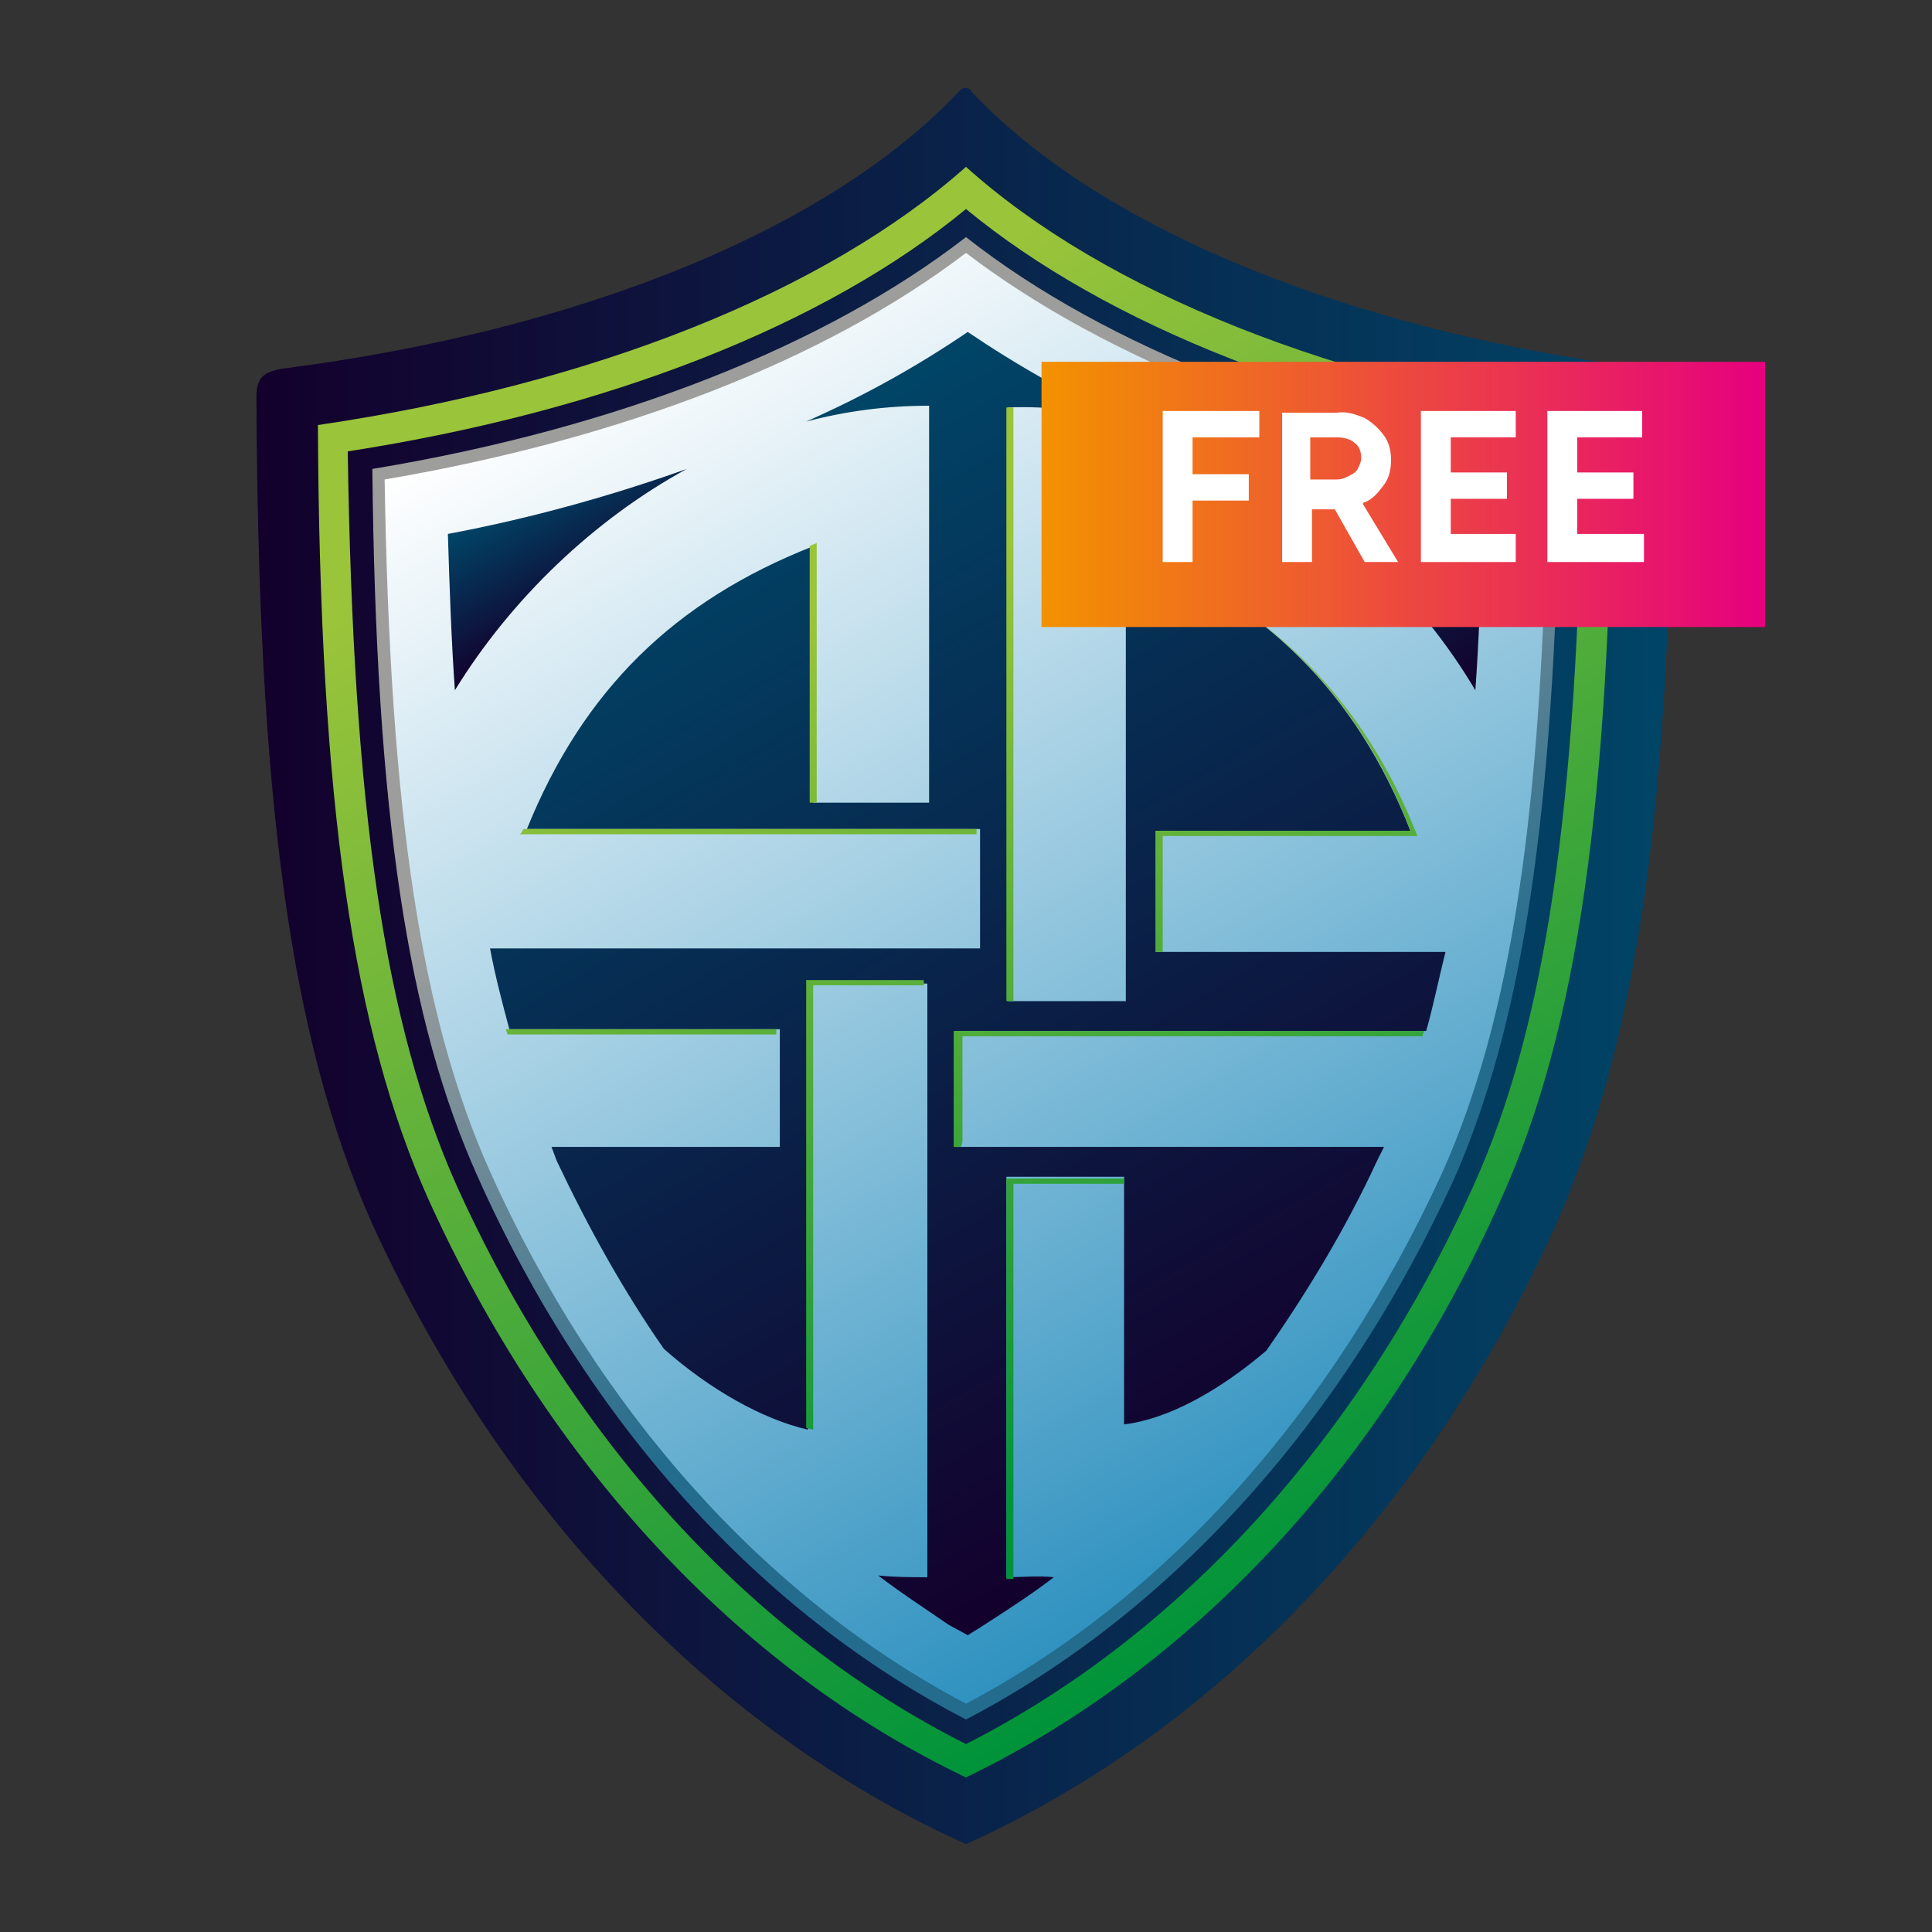 <?xml version="1.0" encoding="utf-8"?>
<!-- Generator: Adobe Illustrator 28.6.0, SVG Export Plug-In . SVG Version: 9.03 Build 54939)  -->
<svg version="1.1" id="Ebene_1" xmlns="http://www.w3.org/2000/svg" xmlns:xlink="http://www.w3.org/1999/xlink" x="0px" y="0px"
	 viewBox="0 0 110 110" style="enable-background:new 0 0 110 110;" xml:space="preserve">
<rect x="0" y="0" width="110" height="110" fill="#333333" stroke="none"/>
<style type="text/css">
	.Schlagschatten{fill:none;}
	.Abgerundete_x0020_Ecken_x0020_2_x0020_Pt_x002E_{fill:#FFFFFF;stroke:#000000;stroke-miterlimit:10;}
	.Interaktiv_x0020_X_x0020_spiegeln{fill:none;}
	.Weich_x0020_abgeflachte_x0020_Kante{fill:url(#SVGID_1_);}
	.Abenddämmerung{fill:#FFFFFF;}
	.Laub_GS{fill:#FFDD00;}
	.Pompadour_GS{fill-rule:evenodd;clip-rule:evenodd;fill:#51AEE2;}
	.st0{fill:url(#SVGID_00000013168905702491636640000008733237625757504413_);}
	.st1{fill:url(#SVGID_00000147186562425909242780000010350777798725589685_);}
	.st2{fill:url(#SVGID_00000003099881984565559960000011781594807899586729_);}
	.st3{fill:url(#SVGID_00000173139071936895152930000008967433535296996756_);}
	.st4{fill:url(#SVGID_00000094615721764802145020000014430691437431491765_);}
	.st5{fill:url(#SVGID_00000065045372841236140270000016369118893829268627_);}
	.st6{fill:url(#SVGID_00000178176690555864455490000016194776191036425361_);}
	.st7{fill:url(#SVGID_00000164483482977342428630000009059532593526147769_);}
	.st8{fill:url(#SVGID_00000085940600974297800550000000353559251921100450_);}
	.st9{fill:url(#SVGID_00000176021459460411622560000011287496162524725395_);}
	.st10{fill:#FFFFFF;}
</style>
<linearGradient id="SVGID_1_" gradientUnits="userSpaceOnUse" x1="-242.548" y1="-366.129" x2="-241.841" y2="-365.422">
	<stop  offset="0" style="stop-color:#E6E6EB"/>
	<stop  offset="0.174" style="stop-color:#E2E2E6"/>
	<stop  offset="0.352" style="stop-color:#D5D4D8"/>
	<stop  offset="0.532" style="stop-color:#C0BFC2"/>
	<stop  offset="0.714" style="stop-color:#A4A2A4"/>
	<stop  offset="0.895" style="stop-color:#828282"/>
	<stop  offset="1" style="stop-color:#6B6E6E"/>
</linearGradient>
<g>
	<g>
		
			<linearGradient id="SVGID_00000001632396528140774360000018325053890751811515_" gradientUnits="userSpaceOnUse" x1="14.671" y1="55" x2="95.249" y2="55">
			<stop  offset="0" style="stop-color:#13002C"/>
			<stop  offset="1" style="stop-color:#004567"/>
		</linearGradient>
		<path style="fill:url(#SVGID_00000001632396528140774360000018325053890751811515_);" d="M55,5C55,5,55,5,55,5C55,5,55,5,55,5
			c-0.2,0-0.3,0.1-0.4,0.2C47.4,12.9,33.3,18.8,16,21c-0.9,0.2-1.4,0.4-1.4,1.6c0.1,22.4,1.8,36.3,6.6,47.1
			C28.6,85.9,40.6,98.5,55,105c0,0,0,0,0,0c0,0,0,0,0,0c14.4-6.5,26.3-19.1,33.6-35.3c4.8-10.8,6.6-24.7,6.6-47.1
			c0-1.1-0.4-1.4-1.4-1.6c-17.2-2.2-31.3-8.1-38.5-15.8C55.3,5.1,55.1,5,55,5L55,5z"/>
		
			<linearGradient id="SVGID_00000011013975099428113600000015171974254289167807_" gradientUnits="userSpaceOnUse" x1="40.043" y1="15.911" x2="79.087" y2="84.106">
			<stop  offset="0.311" style="stop-color:#9D9D9C"/>
			<stop  offset="0.73" style="stop-color:#236C8E"/>
		</linearGradient>
		<path style="fill:url(#SVGID_00000011013975099428113600000015171974254289167807_);" d="M55,13.5c8,6.3,19.9,10.9,33.8,13.3
			c-0.3,19.6-2.1,31.4-6,40.3C76.5,80.9,66.7,91.8,55,97.9C43.2,91.8,33.4,80.9,27.2,67c-4-8.9-5.8-20.7-6-40.3
			C35.1,24.4,47,19.7,55,13.5"/>
		
			<linearGradient id="SVGID_00000170990067344742340850000001904352711672740246_" gradientUnits="userSpaceOnUse" x1="40.399" y1="16.752" x2="78.627" y2="83.522">
			<stop  offset="0" style="stop-color:#FFFFFF"/>
			<stop  offset="1" style="stop-color:#3092C0"/>
		</linearGradient>
		<path style="fill:url(#SVGID_00000170990067344742340850000001904352711672740246_);" d="M55,14.4c8,6.1,19.5,10.6,33.1,13
			c-0.3,19.1-2.1,30.7-6,39.4C75.9,80.3,66.4,91,55,97c-11.4-6-21-16.7-27.1-30.3c-3.9-8.7-5.7-20.3-6-39.4C35.4,25,47,20.5,55,14.4
			"/>
		
			<linearGradient id="SVGID_00000092456950650042947150000015186897099216071608_" gradientUnits="userSpaceOnUse" x1="38.572" y1="12.43" x2="80.98" y2="86.5">
			<stop  offset="0.123" style="stop-color:#9AC43A"/>
			<stop  offset="1" style="stop-color:#00933A"/>
		</linearGradient>
		<path style="fill:url(#SVGID_00000092456950650042947150000015186897099216071608_);" d="M55,9.5C47,16.6,33.8,21.9,18.1,24.2
			c0.1,21.6,2,34.5,6.3,44.1C31.2,83.3,42,95,55,101.2c13-6.3,23.8-17.9,30.5-33c4.3-9.6,6.2-22.5,6.3-44.1
			C76.1,21.9,62.9,16.6,55,9.5z M83.9,67.5C77.4,81.9,67.2,93.1,55,99.3C42.7,93.1,32.5,81.9,26,67.5c-4.1-9.2-5.9-21.4-6.2-41.8
			C34.6,23.4,47,18.5,55,11.9c8,6.6,20.4,11.5,35.1,13.8C89.8,46.1,88,58.4,83.9,67.5z"/>
		<g>
			
				<linearGradient id="SVGID_00000161619343235843857590000010179573626943311747_" gradientUnits="userSpaceOnUse" x1="75.199" y1="24.302" x2="83.811" y2="39.343">
				<stop  offset="0" style="stop-color:#004567"/>
				<stop  offset="1" style="stop-color:#13002C"/>
			</linearGradient>
			<path style="fill:url(#SVGID_00000161619343235843857590000010179573626943311747_);" d="M84,39.3c0.2-2.7,0.3-5.7,0.4-8.8
				c-4.7-1-9.2-2.2-13.4-3.7C76.1,29.6,80.8,33.9,84,39.3z"/>
			
				<linearGradient id="SVGID_00000096043745871705802340000016283936555572468666_" gradientUnits="userSpaceOnUse" x1="39.32" y1="27.7" x2="71.317" y2="83.586">
				<stop  offset="0" style="stop-color:#004567"/>
				<stop  offset="1" style="stop-color:#13002C"/>
			</linearGradient>
			<path style="fill:url(#SVGID_00000096043745871705802340000016283936555572468666_);" d="M57.3,89.8c0-7.5,0-15.1,0-22.8
				c2.2,0,4.3,0,6.7,0c0,4.8,0,9.4,0,14.1c2.5-0.3,5.4-1.9,8.1-4.2c2.3-3.3,4.5-6.9,6.3-10.8l0.4-0.8c-8.2,0-16.3,0-24.4,0
				c0-2.3,0-4.4,0-6.6c8.9,0,17.9,0,26.8,0c0.4-1.4,0.7-2.9,1.1-4.5c-1.7,0-3.4,0-5.2,0c-3.7,0-7.4,0-11.3,0c0-2.3,0-4.5,0-6.9
				c4.8,0,9.5,0,14.5,0c-3.1-7.9-8.3-13-16.2-16.2c0,8.9,0,17.3,0,25.9c-2.3,0-4.4,0-6.7,0c0-11.3,0-22.5,0-33.8
				c2.2-0.1,4.5,0.2,6.8,0.8c-3.3-1.5-6.3-3.2-9.1-5.1c-2.8,1.9-5.8,3.6-9.2,5.1c2.3-0.6,4.6-0.9,7-0.9c0,7.5,0,14.9,0,22.6
				c-2.2,0-4.2,0-6.6,0c0-4.7,0-9.4,0-14.6c-7.9,3.1-13.1,8.2-16.3,16.1c8.8,0,17.3,0,25.8,0c0,2.6,0,4.6,0,6.8
				c-9.3,0-18.6,0-27.9,0c0.3,1.6,0.7,3.1,1.1,4.6c5.1,0,10.2,0,15.4,0c0,2.2,0,4.3,0,6.7c-4.3,0-8.7,0-13,0l0.3,0.8
				c1.8,3.8,3.8,7.4,6.1,10.7c2.6,2.3,5.6,4,8.2,4.6c0-8.5,0-16.9,0-25.4c2.4,0,4.5,0,6.8,0c0,11.3,0,22.5,0,33.8
				c-0.9,0-1.9,0-2.8-0.1c1.3,1,2.7,1.9,4,2.8l1.1,0.6l0.8-0.5c1.4-0.9,2.8-1.8,4.1-2.8C59.1,89.7,58.2,89.8,57.3,89.8z"/>
			
				<linearGradient id="SVGID_00000142172178678971557990000005401591089655431818_" gradientUnits="userSpaceOnUse" x1="29.707" y1="28.043" x2="33.638" y2="34.909">
				<stop  offset="0" style="stop-color:#004567"/>
				<stop  offset="1" style="stop-color:#13002C"/>
			</linearGradient>
			<path style="fill:url(#SVGID_00000142172178678971557990000005401591089655431818_);" d="M39.1,26.7c-4.2,1.5-8.8,2.8-13.6,3.7
				c0.1,3.2,0.2,6.1,0.4,8.9C29.1,34.1,33.8,29.6,39.1,26.7z"/>
		</g>
		
			<linearGradient id="SVGID_00000139272933668451104780000013916185829197395135_" gradientUnits="userSpaceOnUse" x1="58.121" y1="23.164" x2="58.121" y2="23.164">
			<stop  offset="0" style="stop-color:#F39200"/>
			<stop  offset="1" style="stop-color:#E6007E"/>
		</linearGradient>
		<polygon style="fill:url(#SVGID_00000139272933668451104780000013916185829197395135_);" points="58.1,23.2 58.1,23.2 58.1,23.2 
					"/>
		
			<linearGradient id="SVGID_00000011719955423333493640000009142734630842719923_" gradientUnits="userSpaceOnUse" x1="45.589" y1="27.608" x2="65.372" y2="82.956">
			<stop  offset="0.123" style="stop-color:#9AC43A"/>
			<stop  offset="1" style="stop-color:#00933A"/>
		</linearGradient>
		<path style="fill:url(#SVGID_00000011719955423333493640000009142734630842719923_);" d="M46.5,45.3c0,0.1,0,0.3,0,0.4
			c-0.1,0-0.3,0-0.4,0c0-4.5,0-9.6,0-14.6c0.1-0.1,0.3-0.1,0.4-0.2L46.5,45.3L46.5,45.3z M66.2,53.7L66.2,53.7l0-6h0
			c0,0,0-0.1,0-0.1c4.8,0,9.5,0,14.5,0c-2.3-5.9-5.9-10.3-10.8-13.5c4.7,3.1,8.2,7.4,10.4,13.2c-5,0-9.7,0-14.5,0c0,2.4,0,4.5,0,6.9
			c0.1,0,0.3,0,0.4,0C66.2,54,66.2,53.9,66.2,53.7z M29.6,47.5c8.7,0,17.6,0,26,0c0-0.1,0-0.2,0-0.3c-8.4,0-17.2,0-25.8,0
			C29.7,47.4,29.7,47.4,29.6,47.5z M57.7,89.4C57.7,89.4,57.7,89.4,57.7,89.4l0-21.9h0c0,0,0-0.1,0-0.1c2.1,0,4.1,0,6.3,0
			c0-0.1,0-0.2,0-0.3c-2.4,0-4.5,0-6.7,0c0,7.7,0,15.2,0,22.8c0.1,0,0.3,0,0.4,0C57.7,89.6,57.7,89.5,57.7,89.4z M54.8,64.9
			L54.8,64.9l0-5.8h0c0,0,0-0.1,0-0.1C66,59,69.8,59,81,59c0-0.1,0-0.1,0.1-0.3c-11.3,0-15.4,0-26.8,0c0,2.2,0,4.3,0,6.6
			c0.1,0,0.3,0,0.4,0C54.8,65.1,54.8,65,54.8,64.9z M28.8,58.6l0.1,0.3c5.4,0,9.8,0,15.3,0c0-0.1,0-0.2,0-0.3
			C38.7,58.6,34.2,58.6,28.8,58.6z M57.7,23.6C57.7,23.6,57.7,23.6,57.7,23.6l0-0.4c-0.1,0-0.3,0-0.4,0c0,11.3,0,22.5,0,33.8
			c0.1,0,0.3,0,0.4,0c0-0.1,0-0.3,0-0.4h0V23.6z M45.9,55.8c0,8.5,0,17,0,25.5l0.4,0.1V56.2h0c0,0,0-0.1,0-0.1c2.3,0,4.2,0,6.3,0
			c0-0.1,0-0.2,0-0.3C50.4,55.8,48.3,55.8,45.9,55.8z"/>
	</g>
	<g>
		
			<linearGradient id="SVGID_00000035526547725606949160000003169705697295901631_" gradientUnits="userSpaceOnUse" x1="54.653" y1="2.914" x2="95.882" y2="2.914" gradientTransform="matrix(1 0 0 1 4.601 25.196)">
			<stop  offset="0" style="stop-color:#F39200"/>
			<stop  offset="1" style="stop-color:#E6007E"/>
		</linearGradient>
		
			<rect x="59.3" y="20.6" style="fill:url(#SVGID_00000035526547725606949160000003169705697295901631_);" width="41.2" height="15.1"/>
		<g>
			<polygon class="st10" points="67.6,23.4 66.2,23.4 66.2,32 67.9,32 67.9,28.5 71.1,28.5 71.1,27 67.9,27 67.9,24.9 71.7,24.9 
				71.7,23.4 67.9,23.4 			"/>
			<path class="st10" d="M77.7,28.6c0.5-0.2,0.8-0.6,1.1-1c0.3-0.4,0.4-0.9,0.4-1.4c0-0.5-0.1-1-0.4-1.4c-0.3-0.4-0.6-0.7-1.1-1
				c-0.5-0.2-1-0.4-1.6-0.3l-1.7,0H73V32h1.7v-3H76l1.7,3h1.9l-2-3.3C77.6,28.6,77.7,28.6,77.7,28.6z M74.7,24.9h1.4
				c0.4,0,0.8,0.1,1,0.3c0.3,0.2,0.4,0.5,0.4,0.9c0,0.2-0.1,0.4-0.2,0.6c-0.1,0.2-0.3,0.3-0.5,0.4c-0.2,0.1-0.4,0.2-0.7,0.2h-1.5
				V24.9z"/>
			<polygon class="st10" points="82.6,28.4 85.8,28.4 85.8,26.9 82.6,26.9 82.6,24.9 86.3,24.9 86.3,23.4 82.6,23.4 82.2,23.4 
				80.9,23.4 80.9,32 82.2,32 82.6,32 86.3,32 86.3,30.4 82.6,30.4 			"/>
			<polygon class="st10" points="89.8,30.4 89.8,28.4 93,28.4 93,26.9 89.8,26.9 89.8,24.9 93.5,24.9 93.5,23.4 89.8,23.4 
				89.4,23.4 88.1,23.4 88.1,32 89.4,32 89.8,32 93.6,32 93.6,30.4 			"/>
		</g>
	</g>
</g>
<g>
</g>
<g>
</g>
<g>
</g>
<g>
</g>
<g>
</g>
<g>
</g>
</svg>
